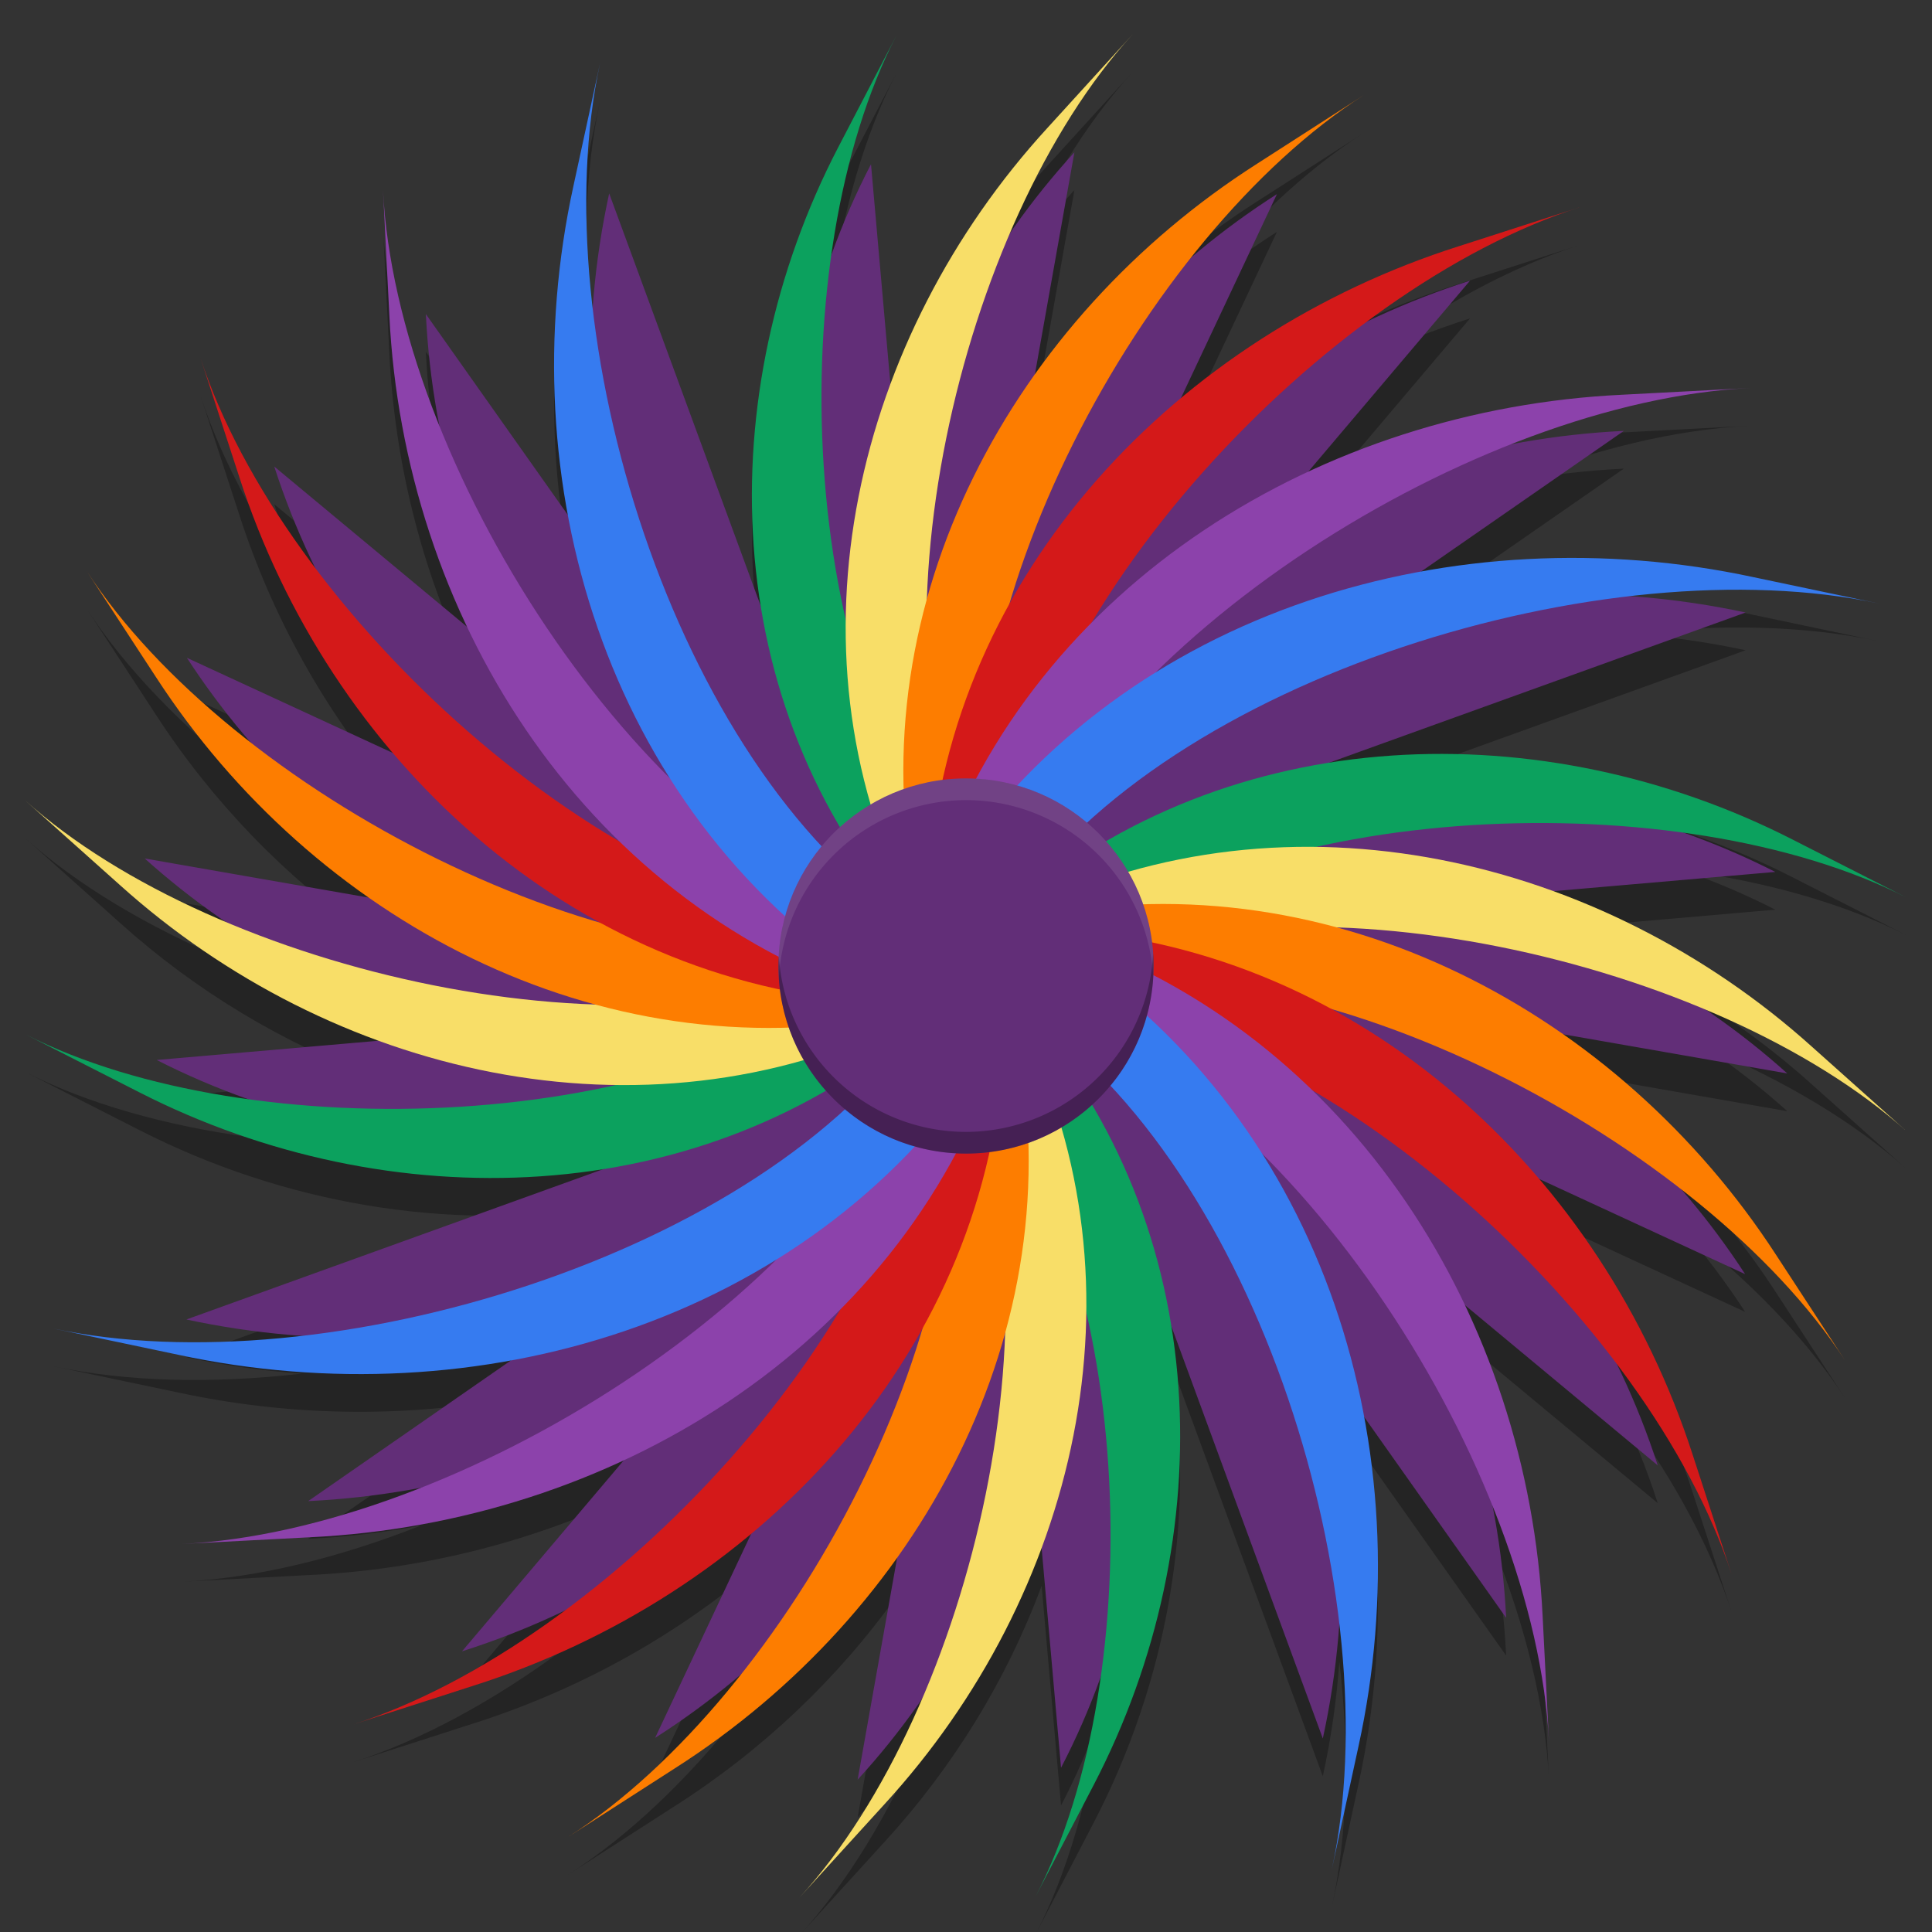 <?xml version="1.0" encoding="UTF-8" standalone="no"?>
<svg
   xmlns:dc="http://purl.org/dc/elements/1.1/"
   xmlns:cc="http://creativecommons.org/ns#"
   xmlns:rdf="http://www.w3.org/1999/02/22-rdf-syntax-ns#"
   xmlns:svg="http://www.w3.org/2000/svg"
   xmlns="http://www.w3.org/2000/svg"
   xmlns:sodipodi="http://sodipodi.sourceforge.net/DTD/sodipodi-0.dtd"
   xmlns:inkscape="http://www.inkscape.org/namespaces/inkscape"
   version="1.1"
   viewBox="0 0 512 512"
   id="svg58"
   sodipodi:docname="rainbowcrack.svg"
   inkscape:version="0.92.4 5da689c313, 2019-01-14">
  <rect x="0" y="0" width="512" height="512" fill="#333333" stroke="none"/>
  <defs
     id="defs62" />
  <sodipodi:namedview
     pagecolor="#ffffff"
     bordercolor="#666666"
     borderopacity="1"
     objecttolerance="10"
     gridtolerance="10"
     guidetolerance="10"
     inkscape:pageopacity="0"
     inkscape:pageshadow="2"
     inkscape:window-width="1920"
     inkscape:window-height="1052"
     id="namedview60"
     showgrid="false"
     inkscape:object-paths="true"
     inkscape:snap-intersection-paths="false"
     inkscape:object-nodes="true"
     inkscape:snap-smooth-nodes="false"
     inkscape:snap-others="false"
     inkscape:snap-object-midpoints="false"
     inkscape:snap-grids="false"
     inkscape:snap-to-guides="false"
     inkscape:zoom="0.20825195"
     inkscape:cx="-1813.635"
     inkscape:cy="680.14974"
     inkscape:window-x="0"
     inkscape:window-y="0"
     inkscape:window-maximized="1"
     inkscape:current-layer="svg58" />
  <path
     style="fill:#000000;fill-opacity:1;fill-rule:evenodd;stroke:none;stroke-width:19.482;stroke-miterlimit:4;stroke-dasharray:none;stroke-dashoffset:0;stroke-opacity:1;opacity:0.3"
     d="M 300.189,19.07 277.541,43.943 C 259.399,63.747 245.166,86.938 235.967,111.756 l -5.143,-58.236 c -4.06,7.818 -7.579,15.891 -10.535,24.139 3.08,-21.871 8.886,-42.101 17.297,-58.295 L 222.104,49.102 C 202.669,86.522 194.984,129.666 201.574,170.504 L 161.439,61.26 c -2.195,10.035 -3.655,20.204 -4.381,30.396 -2.725,-23.338 -2.218,-45.815 2.004,-65.113 l -7.09,32.709 c -6.289,28.75 -6.817,58.619 -1.502,87.199 L 112.857,93.234 c 0.486,9.949 1.686,19.842 3.57,29.578 -8.649,-21.568 -13.985,-43.116 -14.934,-62.531 l 1.695,33.439 c 1.397,28.584 8.431,56.789 20.576,82.379 L 72.68,133.631 C 75.656,142.832 79.282,151.805 83.5,160.467 69.644,142.083 58.968,122.89 53.07,104.66 l 10.398,31.922 c 8.654,26.749 22.545,51.725 40.609,72.943 L 49.527,184.324 c 5.135,7.903 10.831,15.42 16.986,22.516 C 48.472,192.807 33.279,177.197 22.965,161.322 l 18.434,28.215 c 14.863,22.875 34.113,42.837 56.297,58.332 l -59.344,-10.365 c 6.804,6.119 14.029,11.745 21.574,16.867 C 39.056,245.58 20.516,234.564 6.625,222.072 l 25.238,22.551 c 19.987,17.974 43.392,32.073 68.439,41.188 l -58.773,5.096 c 7.85,4.002 15.954,7.473 24.234,10.393 -22.129,-3.057 -42.592,-8.818 -58.955,-17.16 l 30.26,15.408 c 37.837,19.289 81.472,26.898 122.756,20.307 L 49.396,359.678 c 10.115,2.172 20.365,3.62 30.639,4.34 -23.651,2.726 -46.424,2.234 -65.953,-1.959 l 33.287,6.998 c 29.017,6.231 59.165,6.754 88.012,1.488 l -53.711,37.264 c 10.069,-0.483 20.08,-1.675 29.932,-3.551 -21.87,8.635 -43.722,13.965 -63.391,14.908 l 33.951,-1.777 c 28.849,-1.384 57.314,-8.351 83.141,-20.383 l -42.859,50.609 c 9.343,-2.967 18.453,-6.582 27.244,-10.793 -18.624,13.812 -38.077,24.454 -56.545,30.318 l 32.279,-10.396 c 26.999,-8.574 52.208,-22.338 73.625,-40.236 l -25.438,54.049 c 8.039,-5.127 15.682,-10.819 22.893,-16.973 -14.186,17.939 -29.979,33.046 -46.045,43.293 l 28.414,-18.27 c 23.087,-14.725 43.234,-33.794 58.873,-55.771 l -10.461,58.793 c 6.225,-6.795 11.943,-14.013 17.146,-21.553 -8.866,20.691 -19.987,39.076 -32.609,52.854 l 22.648,-24.873 c 18.142,-19.803 32.375,-42.995 41.574,-67.812 l 5.143,58.236 c 4.06,-7.818 7.579,-15.891 10.535,-24.139 -3.08,21.871 -8.886,42.101 -17.297,58.295 l 15.482,-29.738 c 19.434,-37.419 27.118,-80.56 20.529,-121.396 l 40.125,109.215 c 2.194,-10.032 3.657,-20.197 4.383,-30.387 2.724,23.334 2.215,45.808 -2.006,65.104 l 7.09,-32.709 c 6.289,-28.75 6.817,-58.62 1.502,-87.201 l 37.613,53.219 c -0.486,-9.949 -1.685,-19.842 -3.57,-29.578 8.649,21.568 13.985,43.117 14.934,62.533 l -1.695,-33.443 c -1.397,-28.584 -8.431,-56.787 -20.576,-82.377 l 51.086,42.469 c -2.977,-9.201 -6.601,-18.174 -10.818,-26.836 13.855,18.383 24.531,37.575 30.428,55.805 l -10.398,-31.92 c -8.654,-26.75 -22.545,-51.726 -40.609,-72.945 l 54.551,25.203 c -5.134,-7.902 -10.829,-15.418 -16.982,-22.512 18.039,14.032 33.231,29.641 43.545,45.514 l -18.434,-28.215 c -14.863,-22.875 -34.111,-42.837 -56.295,-58.332 l 59.342,10.365 c -6.806,-6.121 -14.034,-11.747 -21.582,-16.871 20.873,8.791 39.416,19.808 53.309,32.301 l -25.238,-22.549 c -19.987,-17.974 -43.392,-32.073 -68.439,-41.188 l 58.773,-5.096 c -7.878,-4.016 -16.019,-7.479 -24.33,-10.404 22.166,3.054 42.664,8.818 59.051,17.172 l -30.26,-15.408 C 437.134,213.16 393.551,205.548 352.305,212.104 l 110.309,-39.781 c -10.115,-2.172 -20.365,-3.62 -30.639,-4.34 23.651,-2.726 46.424,-2.234 65.953,1.959 l -33.287,-6.998 c -29.017,-6.231 -59.165,-6.754 -88.012,-1.488 l 53.711,-37.264 c -10.069,0.483 -20.08,1.675 -29.932,3.551 21.87,-8.635 43.722,-13.965 63.391,-14.908 l -33.951,1.777 c -28.849,1.384 -57.314,8.351 -83.141,20.383 l 42.859,-50.609 c -9.343,2.967 -18.453,6.582 -27.244,10.793 18.624,-13.812 38.077,-24.454 56.545,-30.318 l -32.279,10.396 c -26.999,8.574 -52.208,22.338 -73.625,40.236 l 25.438,-54.049 c -8.038,5.127 -15.681,10.818 -22.891,16.971 14.186,-17.938 29.978,-33.044 46.043,-43.291 l -28.414,18.27 c -23.087,14.725 -43.234,33.794 -58.873,55.771 l 10.461,-58.793 c -6.225,6.795 -11.943,14.013 -17.146,21.553 8.866,-20.691 19.987,-39.076 32.609,-52.854 z"
     id="path1159"
     inkscape:connector-curvature="0" />
  <path
     id="path1133"
     d="M 284.727 40.371 C 261.924 65.262 245.654 95.68 238.266 127.773 L 230.824 43.52 C 198.625 105.517 200.413 183.58 247.971 237.643 L 247.338 230.475 C 248.161 232.318 249.016 234.155 249.918 235.98 L 251.096 229.361 C 251.391 231.196 251.711 233.033 252.074 234.871 L 256.447 225.578 C 256.2 227.801 255.994 230.037 255.838 232.289 L 259.145 228.383 C 258.35 230.412 257.588 232.464 256.869 234.541 L 264.449 229.283 C 262.973 231.263 261.535 233.282 260.135 235.344 L 462.613 162.322 C 426.65 154.6 388.977 156.041 354.604 166.736 L 430.34 114.191 C 394.489 115.911 359.356 126.622 329.613 145.178 L 389.566 74.385 C 355.881 85.082 325.202 104.183 301.711 129.402 L 338.4 51.443 C 309.518 69.864 285.53 95.34 269.711 124.756 L 284.727 40.371 z M 161.439 51.26 C 153.645 86.891 155.099 124.217 165.895 158.273 L 112.857 83.234 C 114.593 118.755 125.405 153.564 144.135 183.033 L 72.68 123.631 C 83.476 157.005 102.757 187.4 128.211 210.674 L 49.527 174.324 C 68.122 202.942 93.835 226.71 123.529 242.383 L 38.352 227.504 C 63.475 250.097 94.176 266.213 126.57 273.533 L 41.529 280.906 C 104.105 312.808 182.894 311.039 237.461 263.92 L 230.225 264.547 C 232.086 263.732 233.94 262.884 235.783 261.99 L 229.1 260.822 C 230.953 260.529 232.808 260.213 234.664 259.854 L 225.285 255.521 C 227.529 255.767 229.786 255.97 232.059 256.125 L 228.119 252.85 C 230.167 253.636 232.235 254.39 234.33 255.102 L 229.023 247.594 C 231.021 249.056 233.06 250.48 235.141 251.867 L 161.439 51.26 z M 382.416 209.512 C 343.591 209.397 305.233 221.552 274.539 248.057 L 281.775 247.43 C 279.914 248.245 278.06 249.093 276.217 249.986 L 282.9 251.154 C 281.047 251.447 279.192 251.763 277.336 252.123 L 286.715 256.455 C 284.471 256.21 282.214 256.006 279.941 255.852 L 283.881 259.127 C 281.833 258.34 279.765 257.585 277.67 256.873 L 282.979 264.385 C 280.98 262.922 278.941 261.497 276.859 260.109 L 350.561 460.717 C 358.355 425.085 356.902 387.758 346.105 353.701 L 399.143 428.742 C 397.407 393.223 386.595 358.413 367.867 328.945 L 439.32 388.346 C 428.524 354.973 409.246 324.577 383.793 301.303 L 462.473 337.652 C 443.88 309.037 418.168 285.268 388.477 269.596 L 473.648 284.473 C 448.525 261.88 417.824 245.763 385.43 238.443 L 470.471 231.07 C 443.094 217.113 412.614 209.601 382.416 209.512 z M 264.039 274.357 L 264.672 281.525 C 263.849 279.682 262.994 277.845 262.092 276.02 L 260.914 282.639 C 260.618 280.804 260.299 278.967 259.936 277.129 L 255.562 286.422 C 255.81 284.199 256.016 281.963 256.172 279.711 L 252.865 283.615 C 253.659 281.586 254.422 279.536 255.141 277.459 L 247.561 282.717 C 249.036 280.737 250.475 278.718 251.875 276.656 L 49.396 349.678 C 85.359 357.4 123.032 355.959 157.406 345.264 L 81.67 397.809 C 117.521 396.089 152.653 385.378 182.396 366.822 L 122.443 437.615 C 156.129 426.918 186.808 407.817 210.299 382.598 L 173.609 460.557 C 202.491 442.136 226.48 416.66 242.299 387.244 L 227.283 471.629 C 250.086 446.738 266.356 416.32 273.744 384.227 L 281.186 468.48 C 313.385 406.483 311.597 328.42 264.039 274.357 z "
     style="fill:#622e78;fill-opacity:1;fill-rule:evenodd;stroke:none;stroke-width:19.482;stroke-miterlimit:4;stroke-dasharray:none;stroke-dashoffset:0;stroke-opacity:1" />
  <path
     style="color:#000000;font-style:normal;font-variant:normal;font-weight:normal;font-stretch:normal;font-size:medium;line-height:normal;font-family:sans-serif;font-variant-ligatures:normal;font-variant-position:normal;font-variant-caps:normal;font-variant-numeric:normal;font-variant-alternates:normal;font-feature-settings:normal;text-indent:0;text-align:start;text-decoration:none;text-decoration-line:none;text-decoration-style:solid;text-decoration-color:#000000;letter-spacing:normal;word-spacing:normal;text-transform:none;writing-mode:lr-tb;direction:ltr;text-orientation:mixed;dominant-baseline:auto;baseline-shift:baseline;text-anchor:start;white-space:normal;shape-padding:0;clip-rule:nonzero;display:inline;overflow:visible;visibility:visible;opacity:1;isolation:auto;mix-blend-mode:normal;color-interpolation:sRGB;color-interpolation-filters:linearRGB;solid-color:#000000;solid-opacity:1;vector-effect:none;fill:#0ca15e;fill-opacity:1;fill-rule:evenodd;stroke:none;stroke-width:19.482;stroke-linecap:butt;stroke-linejoin:miter;stroke-miterlimit:4;stroke-dasharray:none;stroke-dashoffset:0;stroke-opacity:1;color-rendering:auto;image-rendering:auto;shape-rendering:auto;text-rendering:auto;enable-background:accumulate"
     d="m 268.131,240.727 12.817,14.661 C 332.091,211.225 445.71,207.514 505.191,237.838 L 474.932,222.429 C 409.262,188.95 326.121,190.651 268.131,240.727 Z"
     id="path886"
     inkscape:connector-curvature="0"
     sodipodi:nodetypes="ccccc" />
  <path
     style="color:#000000;font-style:normal;font-variant:normal;font-weight:normal;font-stretch:normal;font-size:medium;line-height:normal;font-family:sans-serif;font-variant-ligatures:normal;font-variant-position:normal;font-variant-caps:normal;font-variant-numeric:normal;font-variant-alternates:normal;font-feature-settings:normal;text-indent:0;text-align:start;text-decoration:none;text-decoration-line:none;text-decoration-style:solid;text-decoration-color:#000000;letter-spacing:normal;word-spacing:normal;text-transform:none;writing-mode:lr-tb;direction:ltr;text-orientation:mixed;dominant-baseline:auto;baseline-shift:baseline;text-anchor:start;white-space:normal;shape-padding:0;clip-rule:nonzero;display:inline;overflow:visible;visibility:visible;opacity:1;isolation:auto;mix-blend-mode:normal;color-interpolation:sRGB;color-interpolation-filters:linearRGB;solid-color:#000000;solid-opacity:1;vector-effect:none;fill:#f8de68;fill-opacity:1;fill-rule:evenodd;stroke:none;stroke-width:19.256;stroke-linecap:butt;stroke-linejoin:miter;stroke-miterlimit:4;stroke-dasharray:none;stroke-dashoffset:0;stroke-opacity:1;color-rendering:auto;image-rendering:auto;shape-rendering:auto;text-rendering:auto;enable-background:accumulate"
     d="m 271.991,241.364 8.451,17.246 c 62.239,-30.174 174.364,-4.182 224.933,41.292 l -25.237,-22.548 C 424.475,227.299 342.295,207.279 271.991,241.364 Z"
     id="path884"
     inkscape:connector-curvature="0"
     sodipodi:nodetypes="ccccc" />
  <path
     style="color:#000000;font-style:normal;font-variant:normal;font-weight:normal;font-stretch:normal;font-size:medium;line-height:normal;font-family:sans-serif;font-variant-ligatures:normal;font-variant-position:normal;font-variant-caps:normal;font-variant-numeric:normal;font-variant-alternates:normal;font-feature-settings:normal;text-indent:0;text-align:start;text-decoration:none;text-decoration-line:none;text-decoration-style:solid;text-decoration-color:#000000;letter-spacing:normal;word-spacing:normal;text-transform:none;writing-mode:lr-tb;direction:ltr;text-orientation:mixed;dominant-baseline:auto;baseline-shift:baseline;text-anchor:start;white-space:normal;shape-padding:0;clip-rule:nonzero;display:inline;overflow:visible;visibility:visible;opacity:1;isolation:auto;mix-blend-mode:normal;color-interpolation:sRGB;color-interpolation-filters:linearRGB;solid-color:#000000;solid-opacity:1;vector-effect:none;fill:#fd7d00;fill-opacity:1;fill-rule:evenodd;stroke:none;stroke-width:19.256;stroke-linecap:butt;stroke-linejoin:miter;stroke-miterlimit:4;stroke-dasharray:none;stroke-dashoffset:0;stroke-opacity:1;color-rendering:auto;image-rendering:auto;shape-rendering:auto;text-rendering:auto;enable-background:accumulate"
     d="m 275.508,242.711 3.658,18.825 c 69.372,-13.452 172.168,41.094 209.87,99.118 L 470.601,332.439 C 429.176,268.684 353.69,227.55 275.508,242.711 Z"
     id="path882"
     inkscape:connector-curvature="0"
     sodipodi:nodetypes="ccccc" />
  <path
     style="color:#000000;font-style:normal;font-variant:normal;font-weight:normal;font-stretch:normal;font-size:medium;line-height:normal;font-family:sans-serif;font-variant-ligatures:normal;font-variant-position:normal;font-variant-caps:normal;font-variant-numeric:normal;font-variant-alternates:normal;font-feature-settings:normal;text-indent:0;text-align:start;text-decoration:none;text-decoration-line:none;text-decoration-style:solid;text-decoration-color:#000000;letter-spacing:normal;word-spacing:normal;text-transform:none;writing-mode:lr-tb;direction:ltr;text-orientation:mixed;dominant-baseline:auto;baseline-shift:baseline;text-anchor:start;white-space:normal;shape-padding:0;clip-rule:nonzero;display:inline;overflow:visible;visibility:visible;opacity:1;isolation:auto;mix-blend-mode:normal;color-interpolation:sRGB;color-interpolation-filters:linearRGB;solid-color:#000000;solid-opacity:1;vector-effect:none;fill:#d41919;fill-opacity:1;fill-rule:evenodd;stroke:none;stroke-width:19.256;stroke-linecap:butt;stroke-linejoin:miter;stroke-miterlimit:4;stroke-dasharray:none;stroke-dashoffset:0;stroke-opacity:1;color-rendering:auto;image-rendering:auto;shape-rendering:auto;text-rendering:auto;enable-background:accumulate"
     d="m 280.634,246.291 -1.385,19.122 c 71.909,4.889 158.01,84.912 179.681,151.901 L 448.532,385.394 C 424.761,311.914 361.5,251.789 280.634,246.291 Z"
     id="path880"
     inkscape:connector-curvature="0"
     sodipodi:nodetypes="ccccc" />
  <path
     style="color:#000000;font-style:normal;font-variant:normal;font-weight:normal;font-stretch:normal;font-size:medium;line-height:normal;font-family:sans-serif;font-variant-ligatures:normal;font-variant-position:normal;font-variant-caps:normal;font-variant-numeric:normal;font-variant-alternates:normal;font-feature-settings:normal;text-indent:0;text-align:start;text-decoration:none;text-decoration-line:none;text-decoration-style:solid;text-decoration-color:#000000;letter-spacing:normal;word-spacing:normal;text-transform:none;writing-mode:lr-tb;direction:ltr;text-orientation:mixed;dominant-baseline:auto;baseline-shift:baseline;text-anchor:start;white-space:normal;shape-padding:0;clip-rule:nonzero;display:inline;overflow:visible;visibility:visible;opacity:1;isolation:auto;mix-blend-mode:normal;color-interpolation:sRGB;color-interpolation-filters:linearRGB;solid-color:#000000;solid-opacity:1;vector-effect:none;fill:#8c42ab;fill-opacity:1;fill-rule:evenodd;stroke:none;stroke-width:19.256;stroke-linecap:butt;stroke-linejoin:miter;stroke-miterlimit:4;stroke-dasharray:none;stroke-dashoffset:0;stroke-opacity:1;color-rendering:auto;image-rendering:auto;shape-rendering:auto;text-rendering:auto;enable-background:accumulate"
     d="m 280.836,247.816 -6.332,18.115 c 69.477,23.602 132.504,124.183 136.002,195.765 l -1.696,-33.442 C 404.98,349.865 358.806,274.304 280.836,247.816 Z"
     id="path878"
     inkscape:connector-curvature="0"
     sodipodi:nodetypes="ccccc" />
  <path
     style="color:#000000;font-style:normal;font-variant:normal;font-weight:normal;font-stretch:normal;font-size:medium;line-height:normal;font-family:sans-serif;font-variant-ligatures:normal;font-variant-position:normal;font-variant-caps:normal;font-variant-numeric:normal;font-variant-alternates:normal;font-feature-settings:normal;text-indent:0;text-align:start;text-decoration:none;text-decoration-line:none;text-decoration-style:solid;text-decoration-color:#000000;letter-spacing:normal;word-spacing:normal;text-transform:none;writing-mode:lr-tb;direction:ltr;text-orientation:mixed;dominant-baseline:auto;baseline-shift:baseline;text-anchor:start;white-space:normal;shape-padding:0;clip-rule:nonzero;display:inline;overflow:visible;visibility:visible;opacity:1;isolation:auto;mix-blend-mode:normal;color-interpolation:sRGB;color-interpolation-filters:linearRGB;solid-color:#000000;solid-opacity:1;vector-effect:none;fill:#367bf0;fill-opacity:1;fill-rule:evenodd;stroke:none;stroke-width:19.256;stroke-linecap:butt;stroke-linejoin:miter;stroke-miterlimit:4;stroke-dasharray:none;stroke-dashoffset:0;stroke-opacity:1;color-rendering:auto;image-rendering:auto;shape-rendering:auto;text-rendering:auto;enable-background:accumulate"
     d="m 282.284,252.171 -10.849,15.875 c 62.075,41.368 97.105,156.065 81.503,227.388 l 7.09,-32.708 c 17.059,-77.984 -8.219,-164.222 -77.744,-210.554 z"
     id="path876"
     inkscape:connector-curvature="0"
     sodipodi:nodetypes="ccccc" />
  <path
     style="color:#000000;font-style:normal;font-variant:normal;font-weight:normal;font-stretch:normal;font-size:medium;line-height:normal;font-family:sans-serif;font-variant-ligatures:normal;font-variant-position:normal;font-variant-caps:normal;font-variant-numeric:normal;font-variant-alternates:normal;font-feature-settings:normal;text-indent:0;text-align:start;text-decoration:none;text-decoration-line:none;text-decoration-style:solid;text-decoration-color:#000000;letter-spacing:normal;word-spacing:normal;text-transform:none;writing-mode:lr-tb;direction:ltr;text-orientation:mixed;dominant-baseline:auto;baseline-shift:baseline;text-anchor:start;white-space:normal;shape-padding:0;clip-rule:nonzero;display:inline;overflow:visible;visibility:visible;opacity:1;isolation:auto;mix-blend-mode:normal;color-interpolation:sRGB;color-interpolation-filters:linearRGB;solid-color:#000000;solid-opacity:1;vector-effect:none;fill:#0ca15e;fill-opacity:1;fill-rule:evenodd;stroke:none;stroke-width:19.482;stroke-linecap:butt;stroke-linejoin:miter;stroke-miterlimit:4;stroke-dasharray:none;stroke-dashoffset:0;stroke-opacity:1;color-rendering:auto;image-rendering:auto;shape-rendering:auto;text-rendering:auto;enable-background:accumulate"
     d="m 271.438,268.009 -14.797,12.699 c 44.574,50.67 48.39,162.998 17.783,221.929 l 15.483,-29.738 C 323.698,407.836 321.98,325.463 271.438,268.009 Z"
     id="path896"
     inkscape:connector-curvature="0"
     sodipodi:nodetypes="ccccc" />
  <path
     style="color:#000000;font-style:normal;font-variant:normal;font-weight:normal;font-stretch:normal;font-size:medium;line-height:normal;font-family:sans-serif;font-variant-ligatures:normal;font-variant-position:normal;font-variant-caps:normal;font-variant-numeric:normal;font-variant-alternates:normal;font-feature-settings:normal;text-indent:0;text-align:start;text-decoration:none;text-decoration-line:none;text-decoration-style:solid;text-decoration-color:#000000;letter-spacing:normal;word-spacing:normal;text-transform:none;writing-mode:lr-tb;direction:ltr;text-orientation:mixed;dominant-baseline:auto;baseline-shift:baseline;text-anchor:start;white-space:normal;shape-padding:0;clip-rule:nonzero;display:inline;overflow:visible;visibility:visible;opacity:1;isolation:auto;mix-blend-mode:normal;color-interpolation:sRGB;color-interpolation-filters:linearRGB;solid-color:#000000;solid-opacity:1;vector-effect:none;fill:#f8de68;fill-opacity:1;fill-rule:evenodd;stroke:none;stroke-width:19.256;stroke-linecap:butt;stroke-linejoin:miter;stroke-miterlimit:4;stroke-dasharray:none;stroke-dashoffset:0;stroke-opacity:1;color-rendering:auto;image-rendering:auto;shape-rendering:auto;text-rendering:auto;enable-background:accumulate"
     d="m 270.795,271.833 -17.407,8.373 c 30.456,61.664 4.331,172.622 -41.568,222.724 l 22.649,-24.873 c 50.522,-55.148 70.728,-136.57 36.326,-206.223 z"
     id="path898"
     inkscape:connector-curvature="0"
     sodipodi:nodetypes="ccccc" />
  <path
     style="color:#000000;font-style:normal;font-variant:normal;font-weight:normal;font-stretch:normal;font-size:medium;line-height:normal;font-family:sans-serif;font-variant-ligatures:normal;font-variant-position:normal;font-variant-caps:normal;font-variant-numeric:normal;font-variant-alternates:normal;font-feature-settings:normal;text-indent:0;text-align:start;text-decoration:none;text-decoration-line:none;text-decoration-style:solid;text-decoration-color:#000000;letter-spacing:normal;word-spacing:normal;text-transform:none;writing-mode:lr-tb;direction:ltr;text-orientation:mixed;dominant-baseline:auto;baseline-shift:baseline;text-anchor:start;white-space:normal;shape-padding:0;clip-rule:nonzero;display:inline;overflow:visible;visibility:visible;opacity:1;isolation:auto;mix-blend-mode:normal;color-interpolation:sRGB;color-interpolation-filters:linearRGB;solid-color:#000000;solid-opacity:1;vector-effect:none;fill:#fd7d00;fill-opacity:1;fill-rule:evenodd;stroke:none;stroke-width:19.256;stroke-linecap:butt;stroke-linejoin:miter;stroke-miterlimit:4;stroke-dasharray:none;stroke-dashoffset:0;stroke-opacity:1;color-rendering:auto;image-rendering:auto;shape-rendering:auto;text-rendering:auto;enable-background:accumulate"
     d="m 269.435,275.317 -19.001,3.624 c 13.578,68.731 -41.412,170.583 -99.978,207.936 l 28.414,-18.269 c 64.349,-41.042 105.867,-115.83 90.565,-193.291 z"
     id="path900"
     inkscape:connector-curvature="0"
     sodipodi:nodetypes="ccccc" />
  <path
     style="color:#000000;font-style:normal;font-variant:normal;font-weight:normal;font-stretch:normal;font-size:medium;line-height:normal;font-family:sans-serif;font-variant-ligatures:normal;font-variant-position:normal;font-variant-caps:normal;font-variant-numeric:normal;font-variant-alternates:normal;font-feature-settings:normal;text-indent:0;text-align:start;text-decoration:none;text-decoration-line:none;text-decoration-style:solid;text-decoration-color:#000000;letter-spacing:normal;word-spacing:normal;text-transform:none;writing-mode:lr-tb;direction:ltr;text-orientation:mixed;dominant-baseline:auto;baseline-shift:baseline;text-anchor:start;white-space:normal;shape-padding:0;clip-rule:nonzero;display:inline;overflow:visible;visibility:visible;opacity:1;isolation:auto;mix-blend-mode:normal;color-interpolation:sRGB;color-interpolation-filters:linearRGB;solid-color:#000000;solid-opacity:1;vector-effect:none;fill:#d41919;fill-opacity:1;fill-rule:evenodd;stroke:none;stroke-width:19.256;stroke-linecap:butt;stroke-linejoin:miter;stroke-miterlimit:4;stroke-dasharray:none;stroke-dashoffset:0;stroke-opacity:1;color-rendering:auto;image-rendering:auto;shape-rendering:auto;text-rendering:auto;enable-background:accumulate"
     d="M 265.822,280.396 246.522,279.024 C 241.587,350.268 160.757,435.67 93.143,457.141 L 125.422,446.743 C 199.587,423.192 260.273,360.515 265.822,280.396 Z"
     id="path902"
     inkscape:connector-curvature="0"
     sodipodi:nodetypes="ccccc" />
  <path
     style="color:#000000;font-style:normal;font-variant:normal;font-weight:normal;font-stretch:normal;font-size:medium;line-height:normal;font-family:sans-serif;font-variant-ligatures:normal;font-variant-position:normal;font-variant-caps:normal;font-variant-numeric:normal;font-variant-alternates:normal;font-feature-settings:normal;text-indent:0;text-align:start;text-decoration:none;text-decoration-line:none;text-decoration-style:solid;text-decoration-color:#000000;letter-spacing:normal;word-spacing:normal;text-transform:none;writing-mode:lr-tb;direction:ltr;text-orientation:mixed;dominant-baseline:auto;baseline-shift:baseline;text-anchor:start;white-space:normal;shape-padding:0;clip-rule:nonzero;display:inline;overflow:visible;visibility:visible;opacity:1;isolation:auto;mix-blend-mode:normal;color-interpolation:sRGB;color-interpolation-filters:linearRGB;solid-color:#000000;solid-opacity:1;vector-effect:none;fill:#8c42ab;fill-opacity:1;fill-rule:evenodd;stroke:none;stroke-width:19.256;stroke-linecap:butt;stroke-linejoin:miter;stroke-miterlimit:4;stroke-dasharray:none;stroke-dashoffset:0;stroke-opacity:1;color-rendering:auto;image-rendering:auto;shape-rendering:auto;text-rendering:auto;enable-background:accumulate"
     d="m 264.282,280.597 -18.284,-6.274 C 222.175,343.159 120.461,405.701 48.211,409.166 l 33.951,-1.778 C 161.282,403.594 237.548,357.846 264.282,280.597 Z"
     id="path904"
     inkscape:connector-curvature="0"
     sodipodi:nodetypes="ccccc" />
  <path
     style="color:#000000;font-style:normal;font-variant:normal;font-weight:normal;font-stretch:normal;font-size:medium;line-height:normal;font-family:sans-serif;font-variant-ligatures:normal;font-variant-position:normal;font-variant-caps:normal;font-variant-numeric:normal;font-variant-alternates:normal;font-feature-settings:normal;text-indent:0;text-align:start;text-decoration:none;text-decoration-line:none;text-decoration-style:solid;text-decoration-color:#000000;letter-spacing:normal;word-spacing:normal;text-transform:none;writing-mode:lr-tb;direction:ltr;text-orientation:mixed;dominant-baseline:auto;baseline-shift:baseline;text-anchor:start;white-space:normal;shape-padding:0;clip-rule:nonzero;display:inline;overflow:visible;visibility:visible;opacity:1;isolation:auto;mix-blend-mode:normal;color-interpolation:sRGB;color-interpolation-filters:linearRGB;solid-color:#000000;solid-opacity:1;vector-effect:none;fill:#367bf0;fill-opacity:1;fill-rule:evenodd;stroke:none;stroke-width:19.256;stroke-linecap:butt;stroke-linejoin:miter;stroke-miterlimit:4;stroke-dasharray:none;stroke-dashoffset:0;stroke-opacity:1;color-rendering:auto;image-rendering:auto;shape-rendering:auto;text-rendering:auto;enable-background:accumulate"
     d="M 259.887,282.031 243.864,271.282 C 202.111,332.783 86.07,367.517 14.082,352.059 l 33.288,6.998 c 78.711,16.901 165.753,-8.143 212.517,-77.026 z"
     id="path906"
     inkscape:connector-curvature="0"
     sodipodi:nodetypes="ccccc" />
  <path
     style="color:#000000;font-style:normal;font-variant:normal;font-weight:normal;font-stretch:normal;font-size:medium;line-height:normal;font-family:sans-serif;font-variant-ligatures:normal;font-variant-position:normal;font-variant-caps:normal;font-variant-numeric:normal;font-variant-alternates:normal;font-feature-settings:normal;text-indent:0;text-align:start;text-decoration:none;text-decoration-line:none;text-decoration-style:solid;text-decoration-color:#000000;letter-spacing:normal;word-spacing:normal;text-transform:none;writing-mode:lr-tb;direction:ltr;text-orientation:mixed;dominant-baseline:auto;baseline-shift:baseline;text-anchor:start;white-space:normal;shape-padding:0;clip-rule:nonzero;display:inline;overflow:visible;visibility:visible;opacity:1;isolation:auto;mix-blend-mode:normal;color-interpolation:sRGB;color-interpolation-filters:linearRGB;solid-color:#000000;solid-opacity:1;vector-effect:none;fill:#0ca15e;fill-opacity:1;fill-rule:evenodd;stroke:none;stroke-width:19.482;stroke-linecap:butt;stroke-linejoin:miter;stroke-miterlimit:4;stroke-dasharray:none;stroke-dashoffset:0;stroke-opacity:1;color-rendering:auto;image-rendering:auto;shape-rendering:auto;text-rendering:auto;enable-background:accumulate"
     d="M 243.869,271.249 231.052,256.589 C 179.909,300.751 66.29,304.463 6.809,274.139 L 37.068,289.547 C 102.738,323.026 185.879,321.325 243.869,271.249 Z"
     id="path910"
     inkscape:connector-curvature="0"
     sodipodi:nodetypes="ccccc" />
  <path
     style="color:#000000;font-style:normal;font-variant:normal;font-weight:normal;font-stretch:normal;font-size:medium;line-height:normal;font-family:sans-serif;font-variant-ligatures:normal;font-variant-position:normal;font-variant-caps:normal;font-variant-numeric:normal;font-variant-alternates:normal;font-feature-settings:normal;text-indent:0;text-align:start;text-decoration:none;text-decoration-line:none;text-decoration-style:solid;text-decoration-color:#000000;letter-spacing:normal;word-spacing:normal;text-transform:none;writing-mode:lr-tb;direction:ltr;text-orientation:mixed;dominant-baseline:auto;baseline-shift:baseline;text-anchor:start;white-space:normal;shape-padding:0;clip-rule:nonzero;display:inline;overflow:visible;visibility:visible;opacity:1;isolation:auto;mix-blend-mode:normal;color-interpolation:sRGB;color-interpolation-filters:linearRGB;solid-color:#000000;solid-opacity:1;vector-effect:none;fill:#f8de68;fill-opacity:1;fill-rule:evenodd;stroke:none;stroke-width:19.256;stroke-linecap:butt;stroke-linejoin:miter;stroke-miterlimit:4;stroke-dasharray:none;stroke-dashoffset:0;stroke-opacity:1;color-rendering:auto;image-rendering:auto;shape-rendering:auto;text-rendering:auto;enable-background:accumulate"
     d="m 240.009,270.613 -8.451,-17.246 C 169.319,283.541 57.193,257.547 6.625,212.072 l 25.237,22.55 c 55.662,50.055 137.843,70.075 208.146,35.991 z"
     id="path912"
     inkscape:connector-curvature="0"
     sodipodi:nodetypes="ccccc" />
  <path
     style="color:#000000;font-style:normal;font-variant:normal;font-weight:normal;font-stretch:normal;font-size:medium;line-height:normal;font-family:sans-serif;font-variant-ligatures:normal;font-variant-position:normal;font-variant-caps:normal;font-variant-numeric:normal;font-variant-alternates:normal;font-feature-settings:normal;text-indent:0;text-align:start;text-decoration:none;text-decoration-line:none;text-decoration-style:solid;text-decoration-color:#000000;letter-spacing:normal;word-spacing:normal;text-transform:none;writing-mode:lr-tb;direction:ltr;text-orientation:mixed;dominant-baseline:auto;baseline-shift:baseline;text-anchor:start;white-space:normal;shape-padding:0;clip-rule:nonzero;display:inline;overflow:visible;visibility:visible;opacity:1;isolation:auto;mix-blend-mode:normal;color-interpolation:sRGB;color-interpolation-filters:linearRGB;solid-color:#000000;solid-opacity:1;vector-effect:none;fill:#fd7d00;fill-opacity:1;fill-rule:evenodd;stroke:none;stroke-width:19.256;stroke-linecap:butt;stroke-linejoin:miter;stroke-miterlimit:4;stroke-dasharray:none;stroke-dashoffset:0;stroke-opacity:1;color-rendering:auto;image-rendering:auto;shape-rendering:auto;text-rendering:auto;enable-background:accumulate"
     d="m 236.492,269.265 -3.658,-18.825 C 163.462,263.893 60.666,209.346 22.965,151.322 l 18.434,28.215 c 41.425,63.755 116.91,104.889 195.093,89.728 z"
     id="path914"
     inkscape:connector-curvature="0"
     sodipodi:nodetypes="ccccc" />
  <path
     style="color:#000000;font-style:normal;font-variant:normal;font-weight:normal;font-stretch:normal;font-size:medium;line-height:normal;font-family:sans-serif;font-variant-ligatures:normal;font-variant-position:normal;font-variant-caps:normal;font-variant-numeric:normal;font-variant-alternates:normal;font-feature-settings:normal;text-indent:0;text-align:start;text-decoration:none;text-decoration-line:none;text-decoration-style:solid;text-decoration-color:#000000;letter-spacing:normal;word-spacing:normal;text-transform:none;writing-mode:lr-tb;direction:ltr;text-orientation:mixed;dominant-baseline:auto;baseline-shift:baseline;text-anchor:start;white-space:normal;shape-padding:0;clip-rule:nonzero;display:inline;overflow:visible;visibility:visible;opacity:1;isolation:auto;mix-blend-mode:normal;color-interpolation:sRGB;color-interpolation-filters:linearRGB;solid-color:#000000;solid-opacity:1;vector-effect:none;fill:#d41919;fill-opacity:1;fill-rule:evenodd;stroke:none;stroke-width:19.256;stroke-linecap:butt;stroke-linejoin:miter;stroke-miterlimit:4;stroke-dasharray:none;stroke-dashoffset:0;stroke-opacity:1;color-rendering:auto;image-rendering:auto;shape-rendering:auto;text-rendering:auto;enable-background:accumulate"
     d="m 231.366,265.685 1.385,-19.122 C 160.842,241.674 74.742,161.65 53.07,94.66 l 10.398,31.922 c 23.771,73.48 87.032,133.605 167.898,139.103 z"
     id="path916"
     inkscape:connector-curvature="0"
     sodipodi:nodetypes="ccccc" />
  <path
     style="color:#000000;font-style:normal;font-variant:normal;font-weight:normal;font-stretch:normal;font-size:medium;line-height:normal;font-family:sans-serif;font-variant-ligatures:normal;font-variant-position:normal;font-variant-caps:normal;font-variant-numeric:normal;font-variant-alternates:normal;font-feature-settings:normal;text-indent:0;text-align:start;text-decoration:none;text-decoration-line:none;text-decoration-style:solid;text-decoration-color:#000000;letter-spacing:normal;word-spacing:normal;text-transform:none;writing-mode:lr-tb;direction:ltr;text-orientation:mixed;dominant-baseline:auto;baseline-shift:baseline;text-anchor:start;white-space:normal;shape-padding:0;clip-rule:nonzero;display:inline;overflow:visible;visibility:visible;opacity:1;isolation:auto;mix-blend-mode:normal;color-interpolation:sRGB;color-interpolation-filters:linearRGB;solid-color:#000000;solid-opacity:1;vector-effect:none;fill:#8c42ab;fill-opacity:1;fill-rule:evenodd;stroke:none;stroke-width:19.256;stroke-linecap:butt;stroke-linejoin:miter;stroke-miterlimit:4;stroke-dasharray:none;stroke-dashoffset:0;stroke-opacity:1;color-rendering:auto;image-rendering:auto;shape-rendering:auto;text-rendering:auto;enable-background:accumulate"
     d="m 231.164,264.16 6.332,-18.115 C 168.018,222.442 104.992,121.864 101.494,50.281 l 1.696,33.44 c 3.83,78.39 50.004,153.951 127.974,180.438 z"
     id="path918"
     inkscape:connector-curvature="0"
     sodipodi:nodetypes="ccccc" />
  <path
     style="color:#000000;font-style:normal;font-variant:normal;font-weight:normal;font-stretch:normal;font-size:medium;line-height:normal;font-family:sans-serif;font-variant-ligatures:normal;font-variant-position:normal;font-variant-caps:normal;font-variant-numeric:normal;font-variant-alternates:normal;font-feature-settings:normal;text-indent:0;text-align:start;text-decoration:none;text-decoration-line:none;text-decoration-style:solid;text-decoration-color:#000000;letter-spacing:normal;word-spacing:normal;text-transform:none;writing-mode:lr-tb;direction:ltr;text-orientation:mixed;dominant-baseline:auto;baseline-shift:baseline;text-anchor:start;white-space:normal;shape-padding:0;clip-rule:nonzero;display:inline;overflow:visible;visibility:visible;opacity:1;isolation:auto;mix-blend-mode:normal;color-interpolation:sRGB;color-interpolation-filters:linearRGB;solid-color:#000000;solid-opacity:1;vector-effect:none;fill:#367bf0;fill-opacity:1;fill-rule:evenodd;stroke:none;stroke-width:19.256;stroke-linecap:butt;stroke-linejoin:miter;stroke-miterlimit:4;stroke-dasharray:none;stroke-dashoffset:0;stroke-opacity:1;color-rendering:auto;image-rendering:auto;shape-rendering:auto;text-rendering:auto;enable-background:accumulate"
     d="m 229.716,259.805 10.849,-15.875 C 178.49,202.563 143.46,87.866 159.062,16.543 l -7.09,32.708 c -17.059,77.984 8.219,164.222 77.744,210.554 z"
     id="path920"
     inkscape:connector-curvature="0"
     sodipodi:nodetypes="ccccc" />
  <path
     style="color:#000000;font-style:normal;font-variant:normal;font-weight:normal;font-stretch:normal;font-size:medium;line-height:normal;font-family:sans-serif;font-variant-ligatures:normal;font-variant-position:normal;font-variant-caps:normal;font-variant-numeric:normal;font-variant-alternates:normal;font-feature-settings:normal;text-indent:0;text-align:start;text-decoration:none;text-decoration-line:none;text-decoration-style:solid;text-decoration-color:#000000;letter-spacing:normal;word-spacing:normal;text-transform:none;writing-mode:lr-tb;direction:ltr;text-orientation:mixed;dominant-baseline:auto;baseline-shift:baseline;text-anchor:start;white-space:normal;shape-padding:0;clip-rule:nonzero;display:inline;overflow:visible;visibility:visible;opacity:1;isolation:auto;mix-blend-mode:normal;color-interpolation:sRGB;color-interpolation-filters:linearRGB;solid-color:#000000;solid-opacity:1;vector-effect:none;fill:#0ca15e;fill-opacity:1;fill-rule:evenodd;stroke:none;stroke-width:19.482;stroke-linecap:butt;stroke-linejoin:miter;stroke-miterlimit:4;stroke-dasharray:none;stroke-dashoffset:0;stroke-opacity:1;color-rendering:auto;image-rendering:auto;shape-rendering:auto;text-rendering:auto;enable-background:accumulate"
     d="m 240.572,243.991 14.797,-12.699 C 210.795,180.622 206.979,68.295 237.586,9.363 L 222.103,39.101 C 188.312,104.164 190.03,186.537 240.572,243.991 Z"
     id="path924"
     inkscape:connector-curvature="0"
     sodipodi:nodetypes="ccccc" />
  <path
     style="color:#000000;font-style:normal;font-variant:normal;font-weight:normal;font-stretch:normal;font-size:medium;line-height:normal;font-family:sans-serif;font-variant-ligatures:normal;font-variant-position:normal;font-variant-caps:normal;font-variant-numeric:normal;font-variant-alternates:normal;font-feature-settings:normal;text-indent:0;text-align:start;text-decoration:none;text-decoration-line:none;text-decoration-style:solid;text-decoration-color:#000000;letter-spacing:normal;word-spacing:normal;text-transform:none;writing-mode:lr-tb;direction:ltr;text-orientation:mixed;dominant-baseline:auto;baseline-shift:baseline;text-anchor:start;white-space:normal;shape-padding:0;clip-rule:nonzero;display:inline;overflow:visible;visibility:visible;opacity:1;isolation:auto;mix-blend-mode:normal;color-interpolation:sRGB;color-interpolation-filters:linearRGB;solid-color:#000000;solid-opacity:1;vector-effect:none;fill:#f8de68;fill-opacity:1;fill-rule:evenodd;stroke:none;stroke-width:19.256;stroke-linecap:butt;stroke-linejoin:miter;stroke-miterlimit:4;stroke-dasharray:none;stroke-dashoffset:0;stroke-opacity:1;color-rendering:auto;image-rendering:auto;shape-rendering:auto;text-rendering:auto;enable-background:accumulate"
     d="m 241.215,240.167 17.407,-8.373 C 228.166,170.13 254.291,59.172 300.189,9.07 L 277.541,33.943 C 227.019,89.091 206.813,170.513 241.215,240.167 Z"
     id="path926"
     inkscape:connector-curvature="0"
     sodipodi:nodetypes="ccccc" />
  <path
     style="color:#000000;font-style:normal;font-variant:normal;font-weight:normal;font-stretch:normal;font-size:medium;line-height:normal;font-family:sans-serif;font-variant-ligatures:normal;font-variant-position:normal;font-variant-caps:normal;font-variant-numeric:normal;font-variant-alternates:normal;font-feature-settings:normal;text-indent:0;text-align:start;text-decoration:none;text-decoration-line:none;text-decoration-style:solid;text-decoration-color:#000000;letter-spacing:normal;word-spacing:normal;text-transform:none;writing-mode:lr-tb;direction:ltr;text-orientation:mixed;dominant-baseline:auto;baseline-shift:baseline;text-anchor:start;white-space:normal;shape-padding:0;clip-rule:nonzero;display:inline;overflow:visible;visibility:visible;opacity:1;isolation:auto;mix-blend-mode:normal;color-interpolation:sRGB;color-interpolation-filters:linearRGB;solid-color:#000000;solid-opacity:1;vector-effect:none;fill:#fd7d00;fill-opacity:1;fill-rule:evenodd;stroke:none;stroke-width:19.256;stroke-linecap:butt;stroke-linejoin:miter;stroke-miterlimit:4;stroke-dasharray:none;stroke-dashoffset:0;stroke-opacity:1;color-rendering:auto;image-rendering:auto;shape-rendering:auto;text-rendering:auto;enable-background:accumulate"
     d="m 242.574,236.683 19.001,-3.624 C 247.997,164.327 302.988,62.476 361.553,25.123 l -28.414,18.269 C 268.79,84.434 227.272,159.222 242.574,236.683 Z"
     id="path928"
     inkscape:connector-curvature="0"
     sodipodi:nodetypes="ccccc" />
  <path
     style="color:#000000;font-style:normal;font-variant:normal;font-weight:normal;font-stretch:normal;font-size:medium;line-height:normal;font-family:sans-serif;font-variant-ligatures:normal;font-variant-position:normal;font-variant-caps:normal;font-variant-numeric:normal;font-variant-alternates:normal;font-feature-settings:normal;text-indent:0;text-align:start;text-decoration:none;text-decoration-line:none;text-decoration-style:solid;text-decoration-color:#000000;letter-spacing:normal;word-spacing:normal;text-transform:none;writing-mode:lr-tb;direction:ltr;text-orientation:mixed;dominant-baseline:auto;baseline-shift:baseline;text-anchor:start;white-space:normal;shape-padding:0;clip-rule:nonzero;display:inline;overflow:visible;visibility:visible;opacity:1;isolation:auto;mix-blend-mode:normal;color-interpolation:sRGB;color-interpolation-filters:linearRGB;solid-color:#000000;solid-opacity:1;vector-effect:none;fill:#d41919;fill-opacity:1;fill-rule:evenodd;stroke:none;stroke-width:19.256;stroke-linecap:butt;stroke-linejoin:miter;stroke-miterlimit:4;stroke-dasharray:none;stroke-dashoffset:0;stroke-opacity:1;color-rendering:auto;image-rendering:auto;shape-rendering:auto;text-rendering:auto;enable-background:accumulate"
     d="m 246.188,231.604 19.3,1.372 C 270.423,161.732 351.253,76.33 418.867,54.859 L 386.588,65.257 C 312.423,88.808 251.737,151.485 246.188,231.604 Z"
     id="path930"
     inkscape:connector-curvature="0"
     sodipodi:nodetypes="ccccc" />
  <path
     style="color:#000000;font-style:normal;font-variant:normal;font-weight:normal;font-stretch:normal;font-size:medium;line-height:normal;font-family:sans-serif;font-variant-ligatures:normal;font-variant-position:normal;font-variant-caps:normal;font-variant-numeric:normal;font-variant-alternates:normal;font-feature-settings:normal;text-indent:0;text-align:start;text-decoration:none;text-decoration-line:none;text-decoration-style:solid;text-decoration-color:#000000;letter-spacing:normal;word-spacing:normal;text-transform:none;writing-mode:lr-tb;direction:ltr;text-orientation:mixed;dominant-baseline:auto;baseline-shift:baseline;text-anchor:start;white-space:normal;shape-padding:0;clip-rule:nonzero;display:inline;overflow:visible;visibility:visible;opacity:1;isolation:auto;mix-blend-mode:normal;color-interpolation:sRGB;color-interpolation-filters:linearRGB;solid-color:#000000;solid-opacity:1;vector-effect:none;fill:#8c42ab;fill-opacity:1;fill-rule:evenodd;stroke:none;stroke-width:19.256;stroke-linecap:butt;stroke-linejoin:miter;stroke-miterlimit:4;stroke-dasharray:none;stroke-dashoffset:0;stroke-opacity:1;color-rendering:auto;image-rendering:auto;shape-rendering:auto;text-rendering:auto;enable-background:accumulate"
     d="m 247.728,231.403 18.284,6.274 c 23.822,-68.836 125.537,-131.378 197.787,-134.843 l -33.951,1.778 c -79.121,3.795 -155.386,49.542 -182.121,126.792 z"
     id="path932"
     inkscape:connector-curvature="0"
     sodipodi:nodetypes="ccccc" />
  <path
     style="color:#000000;font-style:normal;font-variant:normal;font-weight:normal;font-stretch:normal;font-size:medium;line-height:normal;font-family:sans-serif;font-variant-ligatures:normal;font-variant-position:normal;font-variant-caps:normal;font-variant-numeric:normal;font-variant-alternates:normal;font-feature-settings:normal;text-indent:0;text-align:start;text-decoration:none;text-decoration-line:none;text-decoration-style:solid;text-decoration-color:#000000;letter-spacing:normal;word-spacing:normal;text-transform:none;writing-mode:lr-tb;direction:ltr;text-orientation:mixed;dominant-baseline:auto;baseline-shift:baseline;text-anchor:start;white-space:normal;shape-padding:0;clip-rule:nonzero;display:inline;overflow:visible;visibility:visible;opacity:1;isolation:auto;mix-blend-mode:normal;color-interpolation:sRGB;color-interpolation-filters:linearRGB;solid-color:#000000;solid-opacity:1;vector-effect:none;fill:#367bf0;fill-opacity:1;fill-rule:evenodd;stroke:none;stroke-width:19.256;stroke-linecap:butt;stroke-linejoin:miter;stroke-miterlimit:4;stroke-dasharray:none;stroke-dashoffset:0;stroke-opacity:1;color-rendering:auto;image-rendering:auto;shape-rendering:auto;text-rendering:auto;enable-background:accumulate"
     d="m 252.123,229.969 16.023,10.749 c 41.753,-61.502 157.794,-96.235 229.782,-80.777 l -33.288,-6.998 c -78.711,-16.901 -165.753,8.143 -212.517,77.026 z"
     id="path934"
     inkscape:connector-curvature="0"
     sodipodi:nodetypes="ccccc" />
  <circle
     style="opacity:1;fill:#622e78;fill-opacity:1;stroke:none;stroke-width:38.326;stroke-linecap:round;stroke-linejoin:round;stroke-miterlimit:4;stroke-dasharray:none;stroke-dashoffset:0;stroke-opacity:1"
     id="path1137"
     cx="256"
     cy="256"
     r="49.712" />
  <path
     style="opacity:0.1;fill:#ffffff;fill-opacity:1;stroke:none;stroke-width:38.326;stroke-linecap:round;stroke-linejoin:round;stroke-miterlimit:4;stroke-dasharray:none;stroke-dashoffset:0;stroke-opacity:1"
     d="M 256,206.289 A 49.712,49.712 0 0 0 206.289,256 49.712,49.712 0 0 0 206.407,259.37 49.712,49.712 0 0 1 256,212.038 49.712,49.712 0 0 1 305.593,258.379 49.712,49.712 0 0 0 305.711,256 49.712,49.712 0 0 0 256,206.289 Z"
     id="circle1145"
     inkscape:connector-curvature="0" />
  <path
     style="opacity:0.3;fill:#000000;fill-opacity:1;stroke:none;stroke-width:38.326;stroke-linecap:round;stroke-linejoin:round;stroke-miterlimit:4;stroke-dasharray:none;stroke-dashoffset:0;stroke-opacity:1"
     d="M 305.593,252.63 A 49.712,49.712 0 0 1 256,299.962 49.712,49.712 0 0 1 206.407,253.621 49.712,49.712 0 0 0 206.289,256 49.712,49.712 0 0 0 256,305.711 49.712,49.712 0 0 0 305.711,256 a 49.712,49.712 0 0 0 -0.118,-3.37 z"
     id="circle1154"
     inkscape:connector-curvature="0" />
</svg>
